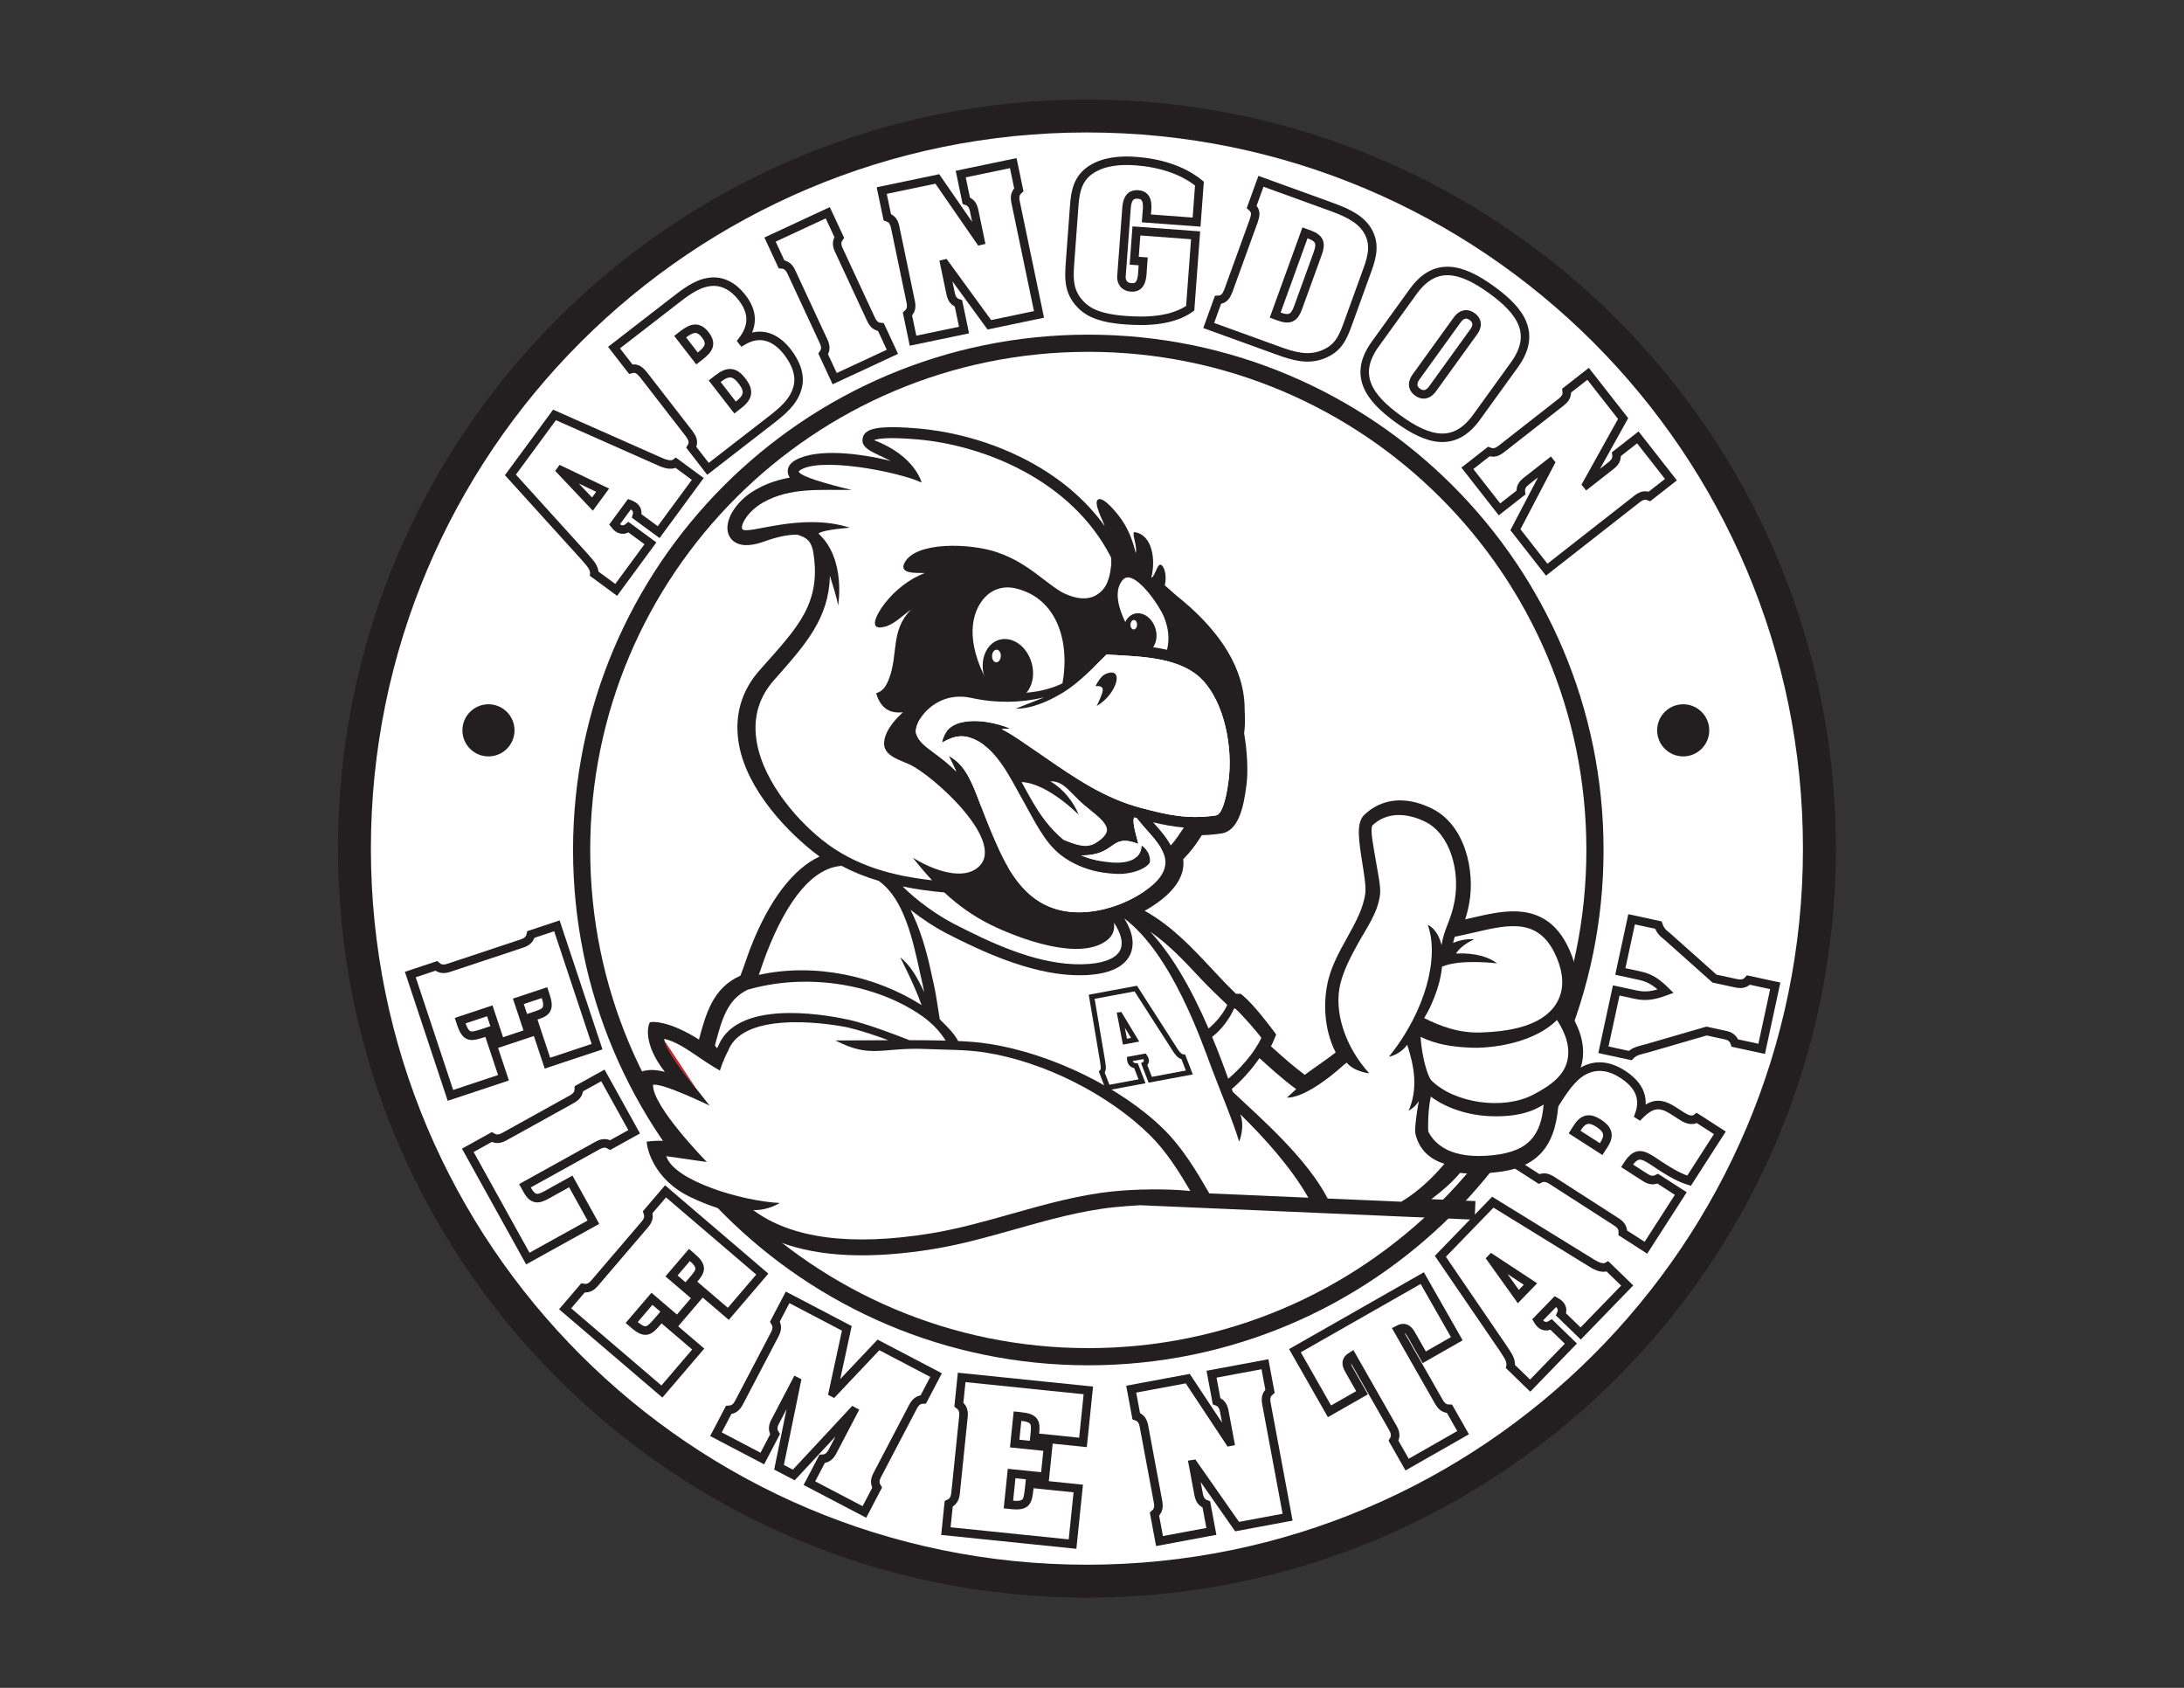 <?xml version="1.0" encoding="UTF-8" standalone="no"?>
<svg
   width="792"
   height="612"
   viewBox="0 0 792 612"
   version="1.1"
   id="svg120"
   sodipodi:docname="circlelogoAbingdonPTAbw.svg"
   inkscape:version="1.2.2 (b0a8486541, 2022-12-01)"
   xmlns:inkscape="http://www.inkscape.org/namespaces/inkscape"
   xmlns:sodipodi="http://sodipodi.sourceforge.net/DTD/sodipodi-0.dtd"
   xmlns="http://www.w3.org/2000/svg"
   xmlns:svg="http://www.w3.org/2000/svg">
  <rect x="0" y="0" width="792" height="612" fill="#333333" stroke="none"/>
  <defs
     id="defs124" />
  <sodipodi:namedview
     id="namedview122"
     pagecolor="#ffffff"
     bordercolor="#666666"
     borderopacity="1.0"
     inkscape:showpageshadow="2"
     inkscape:pageopacity="0.0"
     inkscape:pagecheckerboard="0"
     inkscape:deskcolor="#d1d1d1"
     showgrid="false"
     inkscape:zoom="1.2777778"
     inkscape:cx="397.95651"
     inkscape:cy="305.99999"
     inkscape:window-width="1920"
     inkscape:window-height="1011"
     inkscape:window-x="0"
     inkscape:window-y="0"
     inkscape:window-maximized="1"
     inkscape:current-layer="svg120" />
  <path
     fill-rule="nonzero"
     fill="rgb(89.69%, 8.537%, 20.993%)"
     fill-opacity="1"
     d="M 659.793 307.695 C 659.793 454.398 540.863 573.328 394.16 573.328 C 247.453 573.328 128.527 454.398 128.527 307.695 C 128.527 160.988 247.453 42.059 394.16 42.059 C 540.863 42.059 659.793 160.988 659.793 307.695 "
     id="path2"
     style="fill:#ffffff;fill-opacity:1" />
  <path
     fill="none"
     stroke-width="11.948"
     stroke-linecap="butt"
     stroke-linejoin="miter"
     stroke="rgb(13.73%, 12.16%, 12.549%)"
     stroke-opacity="1"
     stroke-miterlimit="10"
     d="M -0 -0.002 C -0 -146.705 -118.93 -265.635 -265.633 -265.635 C -412.34 -265.635 -531.266 -146.705 -531.266 -0.002 C -531.266 146.705 -412.34 265.635 -265.633 265.635 C -118.93 265.635 -0 146.705 -0 -0.002 Z M -0 -0.002 "
     transform="matrix(1, 0, 0, -1, 659.793, 307.693)"
     id="path4" />
  <path
     fill-rule="nonzero"
     fill="rgb(100%, 100%, 100%)"
     fill-opacity="1"
     d="M 578.395 308.195 C 578.395 409.672 496.133 491.934 394.656 491.934 C 293.184 491.934 210.922 409.672 210.922 308.195 C 210.922 206.719 293.184 124.457 394.656 124.457 C 496.133 124.457 578.395 206.719 578.395 308.195 "
     id="path6" />
  <path
     fill="none"
     stroke-width="6.226"
     stroke-linecap="butt"
     stroke-linejoin="miter"
     stroke="rgb(13.73%, 12.16%, 12.549%)"
     stroke-opacity="1"
     stroke-miterlimit="10"
     d="M -0.001 -0 C -0.001 -101.477 -82.263 -183.738 -183.739 -183.738 C -285.212 -183.738 -367.474 -101.477 -367.474 -0 C -367.474 101.477 -285.212 183.738 -183.739 183.738 C -82.263 183.738 -0.001 101.477 -0.001 -0 Z M -0.001 -0 "
     transform="matrix(1, 0, 0, -1, 578.395, 308.195)"
     id="path8" />
  <path
     fill-rule="nonzero"
     fill="rgb(100%, 100%, 100%)"
     fill-opacity="1"
     stroke-width="3.082"
     stroke-linecap="butt"
     stroke-linejoin="miter"
     stroke="rgb(13.73%, 12.16%, 12.549%)"
     stroke-opacity="1"
     stroke-miterlimit="10"
     d="M 0.001 0.002 L -15.128 7.244 L -15.21 7.13 L -3.702 -5.038 Z M 17.325 -19.264 L 4.911 -36.147 L -3.034 -30.303 C -2.858 -27.877 -5.03 -26.014 -6.421 -24.288 L -33.444 5.548 L -17.456 27.298 L 20.263 10.584 C 21.884 9.83 24.813 8.556 26.548 9.927 L 34.493 4.087 L 20.313 -15.202 L 12.368 -9.358 C 12.833 -7.85 12.419 -6.663 11.216 -5.78 C 10.743 -5.432 10.239 -5.237 9.739 -5.045 L 4.313 -12.428 C 4.646 -12.85 5.032 -13.311 5.45 -13.62 C 6.704 -14.541 8.099 -14.506 9.38 -13.42 Z M 17.325 -19.264 "
     transform="matrix(1, 0, 0, -1, 218.542, 177.744)"
     id="path10" />
  <path
     fill-rule="nonzero"
     fill="rgb(100%, 100%, 100%)"
     fill-opacity="1"
     stroke-width="3.082"
     stroke-linecap="butt"
     stroke-linejoin="miter"
     stroke="rgb(13.73%, 12.16%, 12.549%)"
     stroke-opacity="1"
     stroke-miterlimit="10"
     d="M 0 0.001 L 1.289 1.001 C 4.941 3.829 5.199 6.161 2.496 9.649 C -0.125 13.036 -2.453 13.368 -6.102 10.54 L -7.395 9.54 Z M -13.793 17.798 L -12.781 18.579 C -9.469 21.145 -8.301 23.118 -10.844 26.399 C -13.348 29.63 -15.758 28.911 -18.902 26.478 L -19.914 25.692 Z M -9.828 -22.226 L -15.867 -14.429 C -14.699 -12.456 -15.566 -10.991 -16.664 -9.46 L -33.234 11.923 C -34.445 13.368 -35.648 14.571 -37.848 13.935 L -43.891 21.728 L -22.105 38.606 C -18.34 41.52 -14.168 44.837 -9.48 45.513 C -4.34 46.298 -0.297 43.517 2.523 39.876 C 6.422 34.853 6.895 29.72 2.578 24.157 L 2.656 24.056 C 9.391 28.122 15.02 25.263 18.996 20.134 C 21.777 16.544 23.98 11.849 22.621 7.103 C 21.188 1.884 16.844 -1.558 12.633 -4.823 Z M -9.828 -22.226 "
     transform="matrix(1, 0, 0, -1, 266.566, 147.77)"
     id="path12" />
  <path
     fill-rule="nonzero"
     fill="rgb(100%, 100%, 100%)"
     fill-opacity="1"
     stroke-width="3.082"
     stroke-linecap="butt"
     stroke-linejoin="miter"
     stroke="rgb(13.73%, 12.16%, 12.549%)"
     stroke-opacity="1"
     stroke-miterlimit="10"
     d="M 0.002 0 C -0.873 1.883 -1.557 3.856 -4.166 4.075 L -8.322 13.016 L 12.611 22.75 L 16.771 13.805 C 15.256 11.668 16.322 9.875 17.201 7.997 L 27.728 -14.66 C 28.603 -16.542 29.287 -18.515 31.896 -18.734 L 36.053 -27.675 L 15.119 -37.41 L 10.959 -28.464 C 12.475 -26.332 11.404 -24.539 10.529 -22.656 Z M 0.002 0 "
     transform="matrix(1, 0, 0, -1, 287.565, 99.887)"
     id="path14" />
  <path
     fill-rule="nonzero"
     fill="rgb(100%, 100%, 100%)"
     fill-opacity="1"
     stroke-width="3.082"
     stroke-linecap="butt"
     stroke-linejoin="miter"
     stroke="rgb(13.73%, 12.16%, 12.549%)"
     stroke-opacity="1"
     stroke-miterlimit="10"
     d="M 0.001 -0.001 L 0.138 0.031 L -1.862 9.621 C -2.284 11.652 -2.499 13.73 -4.991 14.535 L -7.002 24.191 L 12.052 28.164 L 14.064 18.507 C 12.103 16.773 12.736 14.785 13.162 12.753 L 21.384 -26.692 L 3.376 -30.45 L -12.78 -8.297 L -12.92 -8.329 L -10.948 -17.793 C -10.522 -19.825 -10.307 -21.903 -7.819 -22.708 L -5.803 -32.364 L -24.299 -36.219 L -26.315 -26.567 C -24.354 -24.833 -24.987 -22.84 -25.409 -20.809 L -30.506 3.648 C -30.932 5.679 -31.147 7.753 -33.639 8.562 L -35.651 18.214 L -15.487 22.421 Z M 0.001 -0.001 "
     transform="matrix(1, 0, 0, -1, 355.397, 87.312)"
     id="path16" />
  <path
     fill-rule="nonzero"
     fill="rgb(100%, 100%, 100%)"
     fill-opacity="1"
     stroke-width="3.082"
     stroke-linecap="butt"
     stroke-linejoin="miter"
     stroke="rgb(13.73%, 12.16%, 12.549%)"
     stroke-opacity="1"
     stroke-miterlimit="10"
     d="M 0.001 0 L -18.206 1.348 L -18.116 2.578 C -17.933 5.035 -17.019 9.719 -21.198 10.027 C -24.741 10.289 -25.249 7.27 -25.425 4.875 L -27.253 -19.773 C -27.296 -20.355 -27.237 -23.418 -23.694 -23.68 C -19.515 -23.988 -19.729 -19.223 -19.546 -16.699 L -19.362 -14.242 L -22.62 -14 L -21.819 -3.195 L -0.354 -4.789 L -2.315 -31.246 C -8.628 -35.723 -17.71 -36.156 -25.433 -35.586 C -30.886 -35.18 -37.093 -34.328 -41.167 -30.711 C -46.444 -25.961 -46.354 -20.894 -45.901 -14.812 L -44.343 6.277 C -43.976 11.195 -42.983 15.938 -38.343 18.973 C -33.694 22.078 -27.608 22.535 -22.015 22.121 C -13.722 21.508 -5.28 19.125 1.032 13.973 Z M 0.001 0 "
     transform="matrix(1, 0, 0, -1, 433.925, 80.535)"
     id="path18" />
  <path
     fill-rule="nonzero"
     fill="rgb(100%, 100%, 100%)"
     fill-opacity="1"
     stroke-width="3.082"
     stroke-linecap="butt"
     stroke-linejoin="miter"
     stroke="rgb(13.73%, 12.16%, 12.549%)"
     stroke-opacity="1"
     stroke-miterlimit="10"
     d="M 0.001 -0.002 L 1.403 -0.51 C 5.274 -1.912 6.942 -1.064 8.313 2.717 L 15.454 22.42 C 16.825 26.201 16.087 27.92 12.212 29.322 L 10.81 29.83 Z M 19.552 39.568 C 24.427 37.803 30.017 35.709 33.052 31.365 C 36.509 26.314 35.255 21.389 33.438 16.385 L 26.345 -3.197 C 24.485 -8.322 22.782 -12.189 17.095 -14.338 C 11.735 -16.4 6.552 -14.865 1.142 -12.904 L -24.104 -3.76 L -20.745 5.514 C -18.452 5.58 -17.679 7.096 -16.972 8.842 L -7.753 34.279 C -7.155 36.135 -6.733 37.705 -8.519 39.248 L -5.155 48.522 Z M 19.552 39.568 "
     transform="matrix(1, 0, 0, -1, 462.425, 114.26)"
     id="path20" />
  <path
     fill-rule="nonzero"
     fill="rgb(100%, 100%, 100%)"
     fill-opacity="1"
     stroke-width="3.082"
     stroke-linecap="butt"
     stroke-linejoin="miter"
     stroke="rgb(13.73%, 12.16%, 12.549%)"
     stroke-opacity="1"
     stroke-miterlimit="10"
     d="M 0.001 -0.001 C -0.229 -0.317 -2.718 -3.399 0.45 -5.688 C 3.618 -7.973 5.763 -4.641 5.989 -4.325 L 20.724 16.082 C 20.954 16.398 23.403 19.429 20.235 21.718 C 17.067 24.003 14.966 20.722 14.735 20.41 Z M 21.86 -14.747 C 13.81 -25.895 4.31 -23.278 -6.573 -15.418 C -17.46 -7.555 -22.937 0.636 -14.882 11.789 L -1.175 30.777 C 6.88 41.925 16.38 39.308 27.263 31.449 C 38.146 23.585 43.622 15.39 35.571 4.242 Z M 21.86 -14.747 "
     transform="matrix(1, 0, 0, -1, 513.62, 136.511)"
     id="path22" />
  <path
     fill-rule="nonzero"
     fill="rgb(100%, 100%, 100%)"
     fill-opacity="1"
     stroke-width="3.082"
     stroke-linecap="butt"
     stroke-linejoin="miter"
     stroke="rgb(13.73%, 12.16%, 12.549%)"
     stroke-opacity="1"
     stroke-miterlimit="10"
     d="M -0 0.001 L 0.09 -0.112 L 7.801 5.927 C 9.437 7.205 11.203 8.318 10.824 10.908 L 18.586 16.986 L 30.586 1.658 L 22.82 -4.42 C 20.398 -3.428 18.895 -4.877 17.258 -6.155 L -14.465 -30.987 L -25.805 -16.499 L -13.102 7.791 L -13.188 7.9 L -20.801 1.943 C -22.434 0.666 -24.199 -0.448 -23.82 -3.038 L -31.582 -9.116 L -43.23 5.763 L -35.469 11.841 C -33.047 10.849 -31.539 12.298 -29.906 13.58 L -10.238 28.97 C -8.605 30.251 -6.84 31.365 -7.219 33.955 L 0.547 40.033 L 13.246 23.81 Z M -0 0.001 "
     transform="matrix(1, 0, 0, -1, 575.356, 175.576)"
     id="path24" />
  <path
     fill-rule="nonzero"
     fill="rgb(100%, 100%, 100%)"
     fill-opacity="1"
     stroke-width="3.113"
     stroke-linecap="butt"
     stroke-linejoin="miter"
     stroke="rgb(13.73%, 12.16%, 12.549%)"
     stroke-opacity="1"
     stroke-miterlimit="10"
     d="M 0.001 0.001 L -19.229 -6.39 L -33.784 37.427 L -24.358 40.56 C -22.394 38.786 -20.476 39.649 -18.487 40.31 L 5.396 48.243 C 7.38 48.903 9.431 49.36 9.946 51.954 L 19.376 55.091 L 33.935 11.274 L 15.942 5.298 L 10.364 22.087 L 11.978 22.622 C 15.575 23.817 16.884 24.856 15.251 29.77 L 14.888 30.864 L 5.399 27.712 L 9.228 16.177 L -1.132 12.735 L -4.964 24.27 L -15.694 20.704 L -15.331 19.61 C -13.519 14.149 -11.679 14.837 -7.315 16.212 L -5.577 16.79 Z M 0.001 0.001 "
     transform="matrix(1, 0, 0, -1, 182.577, 390.79)"
     id="path26" />
  <path
     fill-rule="nonzero"
     fill="rgb(100%, 100%, 100%)"
     fill-opacity="1"
     stroke-width="3.113"
     stroke-linecap="butt"
     stroke-linejoin="miter"
     stroke="rgb(13.73%, 12.16%, 12.549%)"
     stroke-opacity="1"
     stroke-miterlimit="10"
     d="M 0.001 0.001 L 8.688 4.817 C 10.946 3.438 12.673 4.642 14.505 5.657 L 36.513 17.864 C 38.341 18.876 40.274 19.704 40.302 22.349 L 48.993 27.169 L 60.325 6.728 L 51.638 1.911 C 49.38 3.29 47.653 2.087 45.825 1.071 L 20.727 -12.847 L 21.634 -14.48 C 24.005 -18.761 26.317 -17.398 29.403 -15.683 L 37.349 -11.276 L 45.544 -26.058 L 21.763 -39.245 Z M 0.001 0.001 "
     transform="matrix(1, 0, 0, -1, 169.644, 417.103)"
     id="path28" />
  <path
     fill-rule="nonzero"
     fill="rgb(100%, 100%, 100%)"
     fill-opacity="1"
     stroke-width="3.113"
     stroke-linecap="butt"
     stroke-linejoin="miter"
     stroke="rgb(13.73%, 12.16%, 12.549%)"
     stroke-opacity="1"
     stroke-miterlimit="10"
     d="M 0.001 -0.001 L -13.167 -15.399 L -48.26 14.605 L -41.803 22.155 C -39.202 21.651 -38.006 23.386 -36.647 24.976 L -20.292 44.101 C -18.932 45.69 -17.409 47.14 -18.307 49.628 L -11.85 57.183 L 23.24 27.179 L 10.919 12.769 L -2.526 24.265 L -1.42 25.558 C 1.04 28.44 1.626 30.007 -2.311 33.37 L -3.186 34.116 L -9.686 26.519 L -0.448 18.62 L -7.542 10.319 L -16.78 18.222 L -24.127 9.624 L -23.256 8.878 C -18.881 5.14 -17.663 6.675 -14.635 10.105 L -13.444 11.495 Z M 0.001 -0.001 "
     transform="matrix(1, 0, 0, -1, 253.198, 489.159)"
     id="path30" />
  <path
     fill-rule="nonzero"
     fill="rgb(100%, 100%, 100%)"
     fill-opacity="1"
     stroke-width="3.113"
     stroke-linecap="butt"
     stroke-linejoin="miter"
     stroke="rgb(13.73%, 12.16%, 12.549%)"
     stroke-opacity="1"
     stroke-miterlimit="10"
     d="M -0.001 0 L 0.128 -0.066 L 16.507 17.258 L 37.401 6.313 L 32.792 -2.488 C 30.147 -2.578 29.366 -4.531 28.397 -6.387 L 16.722 -28.68 C 15.753 -30.535 14.589 -32.285 16.022 -34.512 L 11.413 -43.312 L -8.528 -32.871 L -3.919 -24.07 C -1.271 -23.98 -0.493 -22.027 0.476 -20.176 L 7.452 -6.855 L 7.323 -6.785 L -14.196 -29.902 L -19.548 -27.102 L -13.189 3.953 L -13.317 4.02 L -20.29 -9.297 C -21.263 -11.152 -22.423 -12.902 -20.993 -15.129 L -25.603 -23.934 L -42.419 -15.125 L -37.81 -6.324 C -35.165 -6.23 -34.388 -4.277 -33.415 -2.426 L -21.739 19.871 C -20.771 21.723 -19.61 23.477 -21.04 25.703 L -16.431 34.504 L 5.038 23.262 Z M -0.001 0 "
     transform="matrix(1, 0, 0, -1, 302.052, 504.914)"
     id="path32" />
  <path
     fill-rule="nonzero"
     fill="rgb(100%, 100%, 100%)"
     fill-opacity="1"
     stroke-width="3.113"
     stroke-linecap="butt"
     stroke-linejoin="miter"
     stroke="rgb(13.73%, 12.16%, 12.549%)"
     stroke-opacity="1"
     stroke-miterlimit="10"
     d="M 0.001 -0.001 L -2.07 -20.157 L -47.999 -15.446 L -46.984 -5.56 C -44.562 -4.493 -44.562 -2.392 -44.347 -0.31 L -41.777 24.726 C -41.566 26.804 -41.136 28.862 -43.292 30.401 L -42.277 40.284 L 3.653 35.569 L 1.715 16.714 L -15.882 18.519 L -15.71 20.206 C -15.324 23.98 -15.734 25.601 -20.886 26.128 L -22.031 26.245 L -23.05 16.296 L -10.96 15.058 L -12.078 4.194 L -24.167 5.437 L -25.32 -5.813 L -24.175 -5.931 C -18.453 -6.52 -18.324 -4.56 -17.785 -0.017 L -17.597 1.808 Z M 0.001 -0.001 "
     transform="matrix(1, 0, 0, -1, 391.015, 539.722)"
     id="path34" />
  <path
     fill-rule="nonzero"
     fill="rgb(100%, 100%, 100%)"
     fill-opacity="1"
     stroke-width="3.113"
     stroke-linecap="butt"
     stroke-linejoin="miter"
     stroke="rgb(13.73%, 12.16%, 12.549%)"
     stroke-opacity="1"
     stroke-miterlimit="10"
     d="M 0 -0.001 L 0.141 0.026 L -1.668 9.729 C -2.051 11.784 -2.223 13.882 -4.723 14.745 L -6.543 24.515 L 12.828 28.124 L 14.648 18.355 C 12.625 16.647 13.223 14.632 13.605 12.573 L 21.039 -27.329 L 2.727 -30.743 L -13.121 -8.099 L -13.266 -8.122 L -11.48 -17.696 C -11.098 -19.755 -10.926 -21.853 -8.426 -22.716 L -6.605 -32.481 L -25.41 -35.985 L -27.23 -26.22 C -25.207 -24.513 -25.805 -22.493 -26.184 -20.438 L -30.797 4.304 C -31.18 6.358 -31.352 8.456 -33.852 9.319 L -35.672 19.089 L -15.168 22.909 Z M 0 -0.001 "
     transform="matrix(1, 0, 0, -1, 445.891, 522.792)"
     id="path36" />
  <path
     fill-rule="nonzero"
     fill="rgb(100%, 100%, 100%)"
     fill-opacity="1"
     stroke-width="3.113"
     stroke-linecap="butt"
     stroke-linejoin="miter"
     stroke="rgb(13.73%, 12.16%, 12.549%)"
     stroke-opacity="1"
     stroke-miterlimit="10"
     d="M 0.001 0.001 L 46.173 26.317 L 58.7 4.341 L 46.892 -2.394 L 42.231 5.786 C 40.97 8.001 39.724 8.872 37.317 7.579 L 51.528 -17.354 C 52.563 -19.171 53.415 -21.097 56.063 -21.093 L 60.981 -29.726 L 40.677 -41.3 L 35.755 -32.667 C 37.106 -30.39 35.884 -28.679 34.849 -26.862 L 20.638 -1.933 C 18.298 -3.343 18.411 -4.854 19.677 -7.069 L 24.337 -15.249 L 12.528 -21.979 Z M 0.001 0.001 "
     transform="matrix(1, 0, 0, -1, 469.593, 489.751)"
     id="path38" />
  <path
     fill-rule="nonzero"
     fill="rgb(100%, 100%, 100%)"
     fill-opacity="1"
     stroke-width="3.113"
     stroke-linecap="butt"
     stroke-linejoin="miter"
     stroke="rgb(13.73%, 12.16%, 12.549%)"
     stroke-opacity="1"
     stroke-miterlimit="10"
     d="M 0.001 0.002 L 1.052 1.631 C 3.31 5.139 2.36 7.287 -0.936 9.412 C -3.964 11.357 -6.311 11.33 -8.569 7.822 L -9.62 6.189 Z M 14.786 -9.518 C 16.548 -10.646 18.189 -11.959 20.536 -10.732 L 28.892 -16.111 L 16.243 -35.768 L 7.888 -30.389 C 8.032 -27.744 6.157 -26.795 4.399 -25.662 L -16.765 -12.045 C -18.522 -10.916 -20.167 -9.604 -22.515 -10.826 L -30.866 -5.451 L -16.433 16.986 C -13.862 20.979 -10.686 26.033 -6.507 28.303 C -1.526 31.084 3.419 29.951 7.704 27.197 C 12.872 23.869 16.29 19.275 13.774 12.346 L 13.884 12.275 C 18.255 16.646 21.321 17.064 26.103 13.986 L 28.798 12.256 C 30.392 11.229 32.7 9.744 34.7 11.279 L 43.056 5.904 L 31.888 -11.455 C 28.876 -10.455 26.403 -9.467 18.657 -4.225 C 14.923 -1.818 12.778 -1.041 9.829 -5.385 L 9.403 -6.049 Z M 14.786 -9.518 "
     transform="matrix(1, 0, 0, -1, 580.628, 416.658)"
     id="path40" />
  <path
     fill-rule="nonzero"
     fill="rgb(100%, 100%, 100%)"
     fill-opacity="1"
     stroke-width="3.113"
     stroke-linecap="butt"
     stroke-linejoin="miter"
     stroke="rgb(13.73%, 12.16%, 12.549%)"
     stroke-opacity="1"
     stroke-miterlimit="10"
     d="M 0 0.001 C -2.211 -0.628 -4.676 -0.905 -6.332 -2.679 L -16.043 -0.581 L -11.398 20.927 L -4.305 19.396 C -0.344 18.54 2.613 19.228 6.535 20.661 C 3.555 23.583 1.145 25.431 -2.82 26.282 L -9.91 27.814 L -5.828 46.728 L 3.887 44.63 C 4.641 42.552 5.363 41.88 7.133 40.47 L 24.238 25.224 L 30.758 23.817 C 32.801 23.376 34.801 22.724 36.563 24.696 L 46.273 22.599 L 41.344 -0.245 L 31.633 1.853 C 31.234 3.114 30.512 3.786 29.613 4.274 C 28.766 4.677 27.727 4.825 26.703 5.048 L 21.336 6.208 Z M 0 0.001 "
     transform="matrix(1, 0, 0, -1, 597.504, 380.056)"
     id="path42" />
  <path
     fill-rule="nonzero"
     fill="rgb(13.73%, 12.16%, 12.549%)"
     fill-opacity="1"
     d="M 254.137 377.352 C 254.07 377.309 254.004 377.27 253.938 377.227 C 254.059 377.273 254.148 377.312 254.137 377.352 M 568.957 366.672 C 572.699 360.578 572.887 353.383 569.508 345.273 C 565.973 336.777 560.625 332.039 553.164 330.785 C 552.215 330.625 551.207 330.52 550.168 330.473 C 544.742 330.238 538.984 331.582 533.414 332.883 C 532.758 333.035 532.055 333.203 531.32 333.363 C 531.836 331.793 532.344 329.934 532.766 327.652 C 533.922 321.477 533.434 314.457 531.441 308.395 C 529.043 301.109 524.758 295.805 519.047 293.059 C 515.453 291.332 511.938 290.379 508.594 290.234 C 503.238 290.004 498.387 291.875 494.562 295.648 L 494.445 295.762 L 494.207 296.059 C 491.961 299.125 492.676 304.453 494.023 312.895 C 494.703 317.141 495.406 321.535 495.117 323.832 C 494.43 329.332 491.543 334.531 488.492 340.031 C 485.836 344.816 483.09 349.77 481.719 355.188 C 479.934 362.18 479.758 372.66 484.371 381.617 L 484.148 381.785 C 482.184 383.293 480.355 384.582 478.422 385.945 C 476.762 387.117 475.055 388.32 473.164 389.727 C 468.898 386.551 465.449 383.461 462.109 380.465 C 461.707 380.105 461.305 379.746 460.906 379.387 C 461.336 378.535 461.727 377.695 462.062 376.871 L 462.797 375.098 L 461.625 373.531 C 460.512 372.031 454.754 364.383 450.883 361.133 L 449.941 360.34 L 448.219 360.34 C 445.129 357.379 442.16 354.199 439.273 351.109 C 432.188 343.523 424.875 335.695 415.105 330.25 C 425.086 324.633 429.895 318.195 429.082 311.574 C 431.871 308.598 433.129 306.992 435.148 303.883 C 435.383 303.527 435.609 303.176 435.836 302.832 C 438.055 302.777 440.289 302.586 442.629 302.254 C 449.094 301.527 451.02 292.785 452.051 284.328 C 452.637 279.531 452.297 272.504 451.172 265.949 C 451.578 262.906 451.473 260.219 451.371 257.613 C 451.336 256.633 451.348 255.707 451.285 254.773 C 450.277 239.895 440.355 226.867 426.445 215.809 C 425.191 214.691 423.941 213.594 422.707 212.508 C 422.605 212.422 422.504 212.336 422.402 212.246 C 423.301 208.41 422.086 204.859 420.754 204.734 C 419.516 204.98 419.113 208.176 417.711 209.441 C 417.648 209.402 417.594 209.363 417.535 209.328 C 419.031 203.457 418.191 194.031 411.457 192.934 C 410.16 192.953 412.582 198.184 411.859 200.508 C 410.664 195.512 408.789 190.852 405.555 186.812 C 404.703 185.746 400.066 179.879 398.16 181.148 C 396.457 182.285 399.887 188.754 400.336 190.02 C 400.422 190.242 400.496 190.461 400.57 190.684 C 393.656 181.148 384.344 173.238 372.758 167.086 C 356.488 158.449 340.844 156.031 332.965 155.359 C 321.699 154.398 315.98 154.883 313.844 156.98 C 313.203 157.609 312.844 158.41 312.805 159.258 C 312.539 160.672 313.328 161.988 315.156 163.176 C 316.332 163.938 317.949 164.699 319.664 165.496 C 320.715 165.992 321.891 166.547 323.039 167.141 C 311.484 164.285 296.508 162.543 288.645 166.73 C 285.785 168.254 285.559 170.23 285.676 171.273 C 285.75 171.934 286 172.566 286.398 173.164 C 280.348 174.285 276.562 176.109 273.93 177.613 C 266.555 181.828 262.168 189.383 264.344 194.105 C 264.926 195.363 266.465 197.496 270.254 197.66 C 272.168 197.742 274.465 197.305 277.086 196.363 C 281.93 194.625 285.551 193.867 289.082 193.863 C 292.633 194.945 293.871 196.141 294.742 199.258 C 298.297 218.594 289.223 227.461 276.207 242.18 L 275.414 243.078 C 269.41 249.875 266.766 257.867 267.551 266.832 C 269.012 283.555 283.191 299.504 294.859 308.801 C 295.609 309.402 296.391 309.992 297.191 310.57 C 287.879 314.887 278.891 326.125 272 344.109 C 271.418 345.633 270.887 347.168 270.371 348.652 C 269.707 350.562 269.137 352.184 268.496 353.789 C 258.523 358.168 255.973 367.625 253.508 376.777 L 253.465 376.926 C 242.656 370.102 236.887 370.535 236.504 370.574 L 235.656 370.664 L 235.352 371.457 C 235.234 371.762 232.918 378.184 241.09 388.66 C 239.672 388.266 238.297 388.039 236.965 387.984 C 234.496 387.875 233.094 388.41 232.941 388.469 L 232.207 388.762 L 232.086 389.543 C 232.016 389.98 230.582 400.176 243.082 413.844 C 242.34 413.758 241.57 413.695 240.781 413.66 C 238.031 413.543 235.992 413.781 235.906 413.789 L 234.484 413.961 L 234.695 415.375 C 234.77 415.871 236.66 427.586 250.523 434.137 C 255.844 436.648 260.598 438.336 265.039 439.289 C 274.844 448.965 289.152 454.273 307.578 455.07 C 316.738 455.465 327.066 454.746 338.277 452.926 C 348.457 451.281 358.523 448.438 368.262 445.68 C 380.02 442.363 392.176 438.926 404.309 437.707 C 407.297 437.406 410.477 437.164 413.516 437.008 L 534.758 442.254 L 535.055 435.508 L 519.055 434.816 C 523.473 431.484 526.906 428.34 529.48 425.277 C 530.441 425.391 531.445 425.473 532.477 425.516 C 536.629 425.699 540.402 425.285 542.902 425.012 C 550.738 424.16 556.285 421.508 559.859 416.918 C 563.211 412.621 564.938 406.625 565.289 398.078 C 569.637 394.594 572.402 390.566 573.527 386.098 C 575.043 380.051 573.5 373.523 568.957 366.672 "
     id="path44" />
  <path
     fill-rule="nonzero"
     fill="rgb(100%, 100%, 100%)"
     fill-opacity="1"
     d="M 397.695 256.012 C 400.219 250.621 401.184 248.508 397.258 248.789 C 398.012 247.344 399.328 245.062 400.914 244.387 C 407.891 241.422 405.219 251.602 397.695 256.012 M 404.609 237.52 C 403.469 237.457 402.359 237.395 401.273 237.328 C 400.801 237.797 400.316 238.277 399.828 238.77 C 395.027 243.559 389.301 249.277 383.613 252.176 C 381.316 253.574 374.258 257.141 368.367 256.938 C 368.367 256.938 372.145 255.426 378.715 252.855 C 370.051 254.91 361.059 255 352.309 253.07 C 343.156 251.047 337.445 256.066 335.414 258.32 C 332.656 261.379 331.738 264.562 332.258 266.125 C 333.168 268.867 335.566 270.652 338.887 273.117 C 341.242 274.871 343.965 276.898 346.793 279.758 C 345.57 277.117 344.684 275.355 344.66 275.316 L 344.012 274.035 L 345.227 274.801 C 350.328 278.012 352.715 284.324 355.246 291 C 355.434 291.5 355.625 292 355.812 292.504 C 356.891 295.309 357.992 298.207 359.195 301.062 C 363.316 310.859 368.441 323.055 379.277 328.211 C 382.469 329.734 386.043 330.59 389.895 330.758 C 396.879 331.059 404.812 329.047 411.664 325.234 C 419.973 320.609 423.59 315.766 422.422 310.848 C 421.594 307.391 418.496 303.906 415.758 300.832 C 414.75 299.695 413.805 298.629 412.965 297.574 C 412.719 297.262 412.465 296.949 412.219 296.637 C 411.918 296.551 411.613 296.469 411.316 296.383 C 410.316 298.07 412.629 304.711 412.777 305.988 C 402.297 301.926 405.109 310.211 392.09 310.16 C 393.691 310.844 395.449 311.414 397.395 311.844 C 415.086 315.754 413.914 306.457 413.914 306.457 C 417.168 308.562 417.309 312.316 416.816 312.996 C 415.137 315.293 409.953 317.086 404.957 316.867 C 401.844 316.734 398.785 316.281 396.641 315.727 C 393.898 315.016 388.957 313.41 384.504 309.883 L 384.5 309.883 L 384.5 309.879 C 378.727 305.305 375.203 297.766 371.078 290.418 L 370.691 289.73 C 370.184 288.832 369.676 287.906 369.152 286.953 C 364.531 278.527 359.309 269.016 350.293 267.078 C 347.211 266.637 344.945 267.418 341.574 269.297 C 341.922 267.621 342.633 265.785 343.848 264.551 C 348.805 259.496 360.125 261.52 366.344 264.164 C 365.293 264.199 364.262 264.273 363.25 264.379 C 366.262 265.867 369.09 267.816 371.676 269.605 C 372.305 270.035 372.926 270.465 373.543 270.883 C 375.316 272.082 377.07 273.289 378.805 274.488 C 389.934 282.156 400.438 289.398 413.695 292.918 C 423.535 295.531 430.73 297.137 440.785 295.691 L 440.867 295.68 C 442.043 295.562 444.219 293.684 445.586 282.438 C 446.961 271.141 444.176 255.238 436.18 246.699 C 428.844 238.852 415.969 238.145 404.609 237.52 "
     id="path46" />
  <path
     fill-rule="nonzero"
     fill="rgb(100%, 100%, 100%)"
     fill-opacity="1"
     d="M 436.18 246.699 C 428.844 238.852 415.969 238.145 404.609 237.52 C 403.469 237.457 402.359 237.395 401.273 237.328 C 400.801 237.797 400.316 238.277 399.828 238.77 C 398.777 239.816 397.688 240.906 396.555 242 C 402.758 239.359 411.332 239.18 411.652 247.098 C 411.715 247.75 411.668 248.371 411.562 248.98 C 424.531 244.852 439.395 259.148 439.219 271.754 C 439.031 276.066 438.836 280.375 437.363 284.445 C 416.203 289.719 392.977 276.969 375.773 267.418 C 377.332 266.723 379.004 267.172 380.645 267.297 C 371.402 261.488 357.977 256.602 348.316 262.062 C 353.906 260.5 361.605 262.148 366.344 264.164 C 365.293 264.195 364.262 264.273 363.25 264.379 C 366.262 265.867 369.09 267.816 371.676 269.605 C 372.305 270.035 372.926 270.465 373.543 270.883 C 375.316 272.082 377.07 273.289 378.805 274.488 C 389.934 282.156 400.441 289.398 413.695 292.918 C 423.535 295.531 430.734 297.137 440.785 295.691 L 440.867 295.68 C 442.039 295.562 444.219 293.684 445.586 282.438 C 446.961 271.141 444.172 255.238 436.18 246.699 "
     id="path48" />
  <path
     fill-rule="nonzero"
     fill="rgb(100%, 100%, 100%)"
     fill-opacity="1"
     d="M 368.863 316.832 C 367.664 316.164 366.531 315.32 365.484 314.352 C 368.816 320.09 373.129 325.285 379.277 328.211 C 382.469 329.734 386.043 330.59 389.895 330.758 C 396.879 331.059 404.812 329.047 411.664 325.234 C 413.027 324.473 414.266 323.707 415.375 322.938 C 400.965 329.141 386.832 328.02 368.863 316.832 "
     id="path50" />
  <path
     fill-rule="nonzero"
     fill="rgb(100%, 100%, 100%)"
     fill-opacity="1"
     d="M 412.965 297.574 C 412.719 297.262 412.465 296.945 412.219 296.637 C 411.918 296.555 411.613 296.469 411.316 296.383 C 410.316 298.07 412.629 304.711 412.777 305.988 C 402.297 301.926 405.109 310.211 392.09 310.156 C 393.691 310.844 395.449 311.414 397.395 311.844 C 398.008 311.98 398.598 312.098 399.168 312.203 C 402.648 309.145 408.484 307.273 412.281 310.625 C 414.207 308.785 413.914 306.457 413.914 306.457 C 415.117 307.234 415.895 308.238 416.367 309.23 C 417.852 307.977 419.602 307.355 421.164 307.797 C 419.797 305.375 417.691 303 415.762 300.832 C 414.75 299.695 413.805 298.629 412.965 297.574 "
     id="path52" />
  <path
     fill-rule="nonzero"
     fill="rgb(100%, 100%, 100%)"
     fill-opacity="1"
     d="M 355.273 272.492 C 355.441 271.402 356.055 270.629 356.879 270.176 C 354.922 268.699 352.75 267.605 350.293 267.078 C 347.211 266.637 344.945 267.418 341.57 269.297 C 341.867 267.875 342.43 266.344 343.332 265.156 C 342.699 265.254 341.98 265.316 341.258 265.527 C 337.746 265.641 334.324 263.754 333.551 260.836 C 332.262 263.008 331.883 264.992 332.258 266.125 C 333.168 268.867 335.566 270.652 338.887 273.117 C 341.242 274.871 343.965 276.898 346.793 279.758 C 345.57 277.113 344.684 275.355 344.66 275.316 L 344.012 274.035 L 345.227 274.801 C 350.328 278.012 352.715 284.32 355.246 291 C 355.434 291.5 355.625 292 355.812 292.504 C 355.848 292.578 355.871 292.656 355.902 292.734 C 354.375 286.191 353.984 279.355 355.273 272.492 "
     id="path54" />
  <path
     fill-rule="nonzero"
     fill="rgb(89.69%, 8.537%, 20.993%)"
     fill-opacity="1"
     d="M 371.59 285.613 C 372.105 286.555 372.613 287.48 373.113 288.367 L 373.504 289.059 C 377.289 295.801 380.609 300.254 385.672 304.559 L 385.68 304.531 C 390.102 306.355 393.992 307.793 397.383 305.672 C 399.977 304.047 401.34 302.492 401.426 301.047 C 401.566 298.691 398.418 296.148 395.371 293.688 C 394.641 293.098 393.883 292.484 393.18 291.879 C 391.652 290.574 390.375 289.273 389.25 288.125 C 386.359 285.18 384.422 283.215 380.863 283.293 C 385.668 286.086 389.285 290.727 391.176 295.422 C 391.176 295.422 379.828 283.926 370.465 283.57 C 370.848 284.262 371.223 284.945 371.59 285.613 "
     id="path56"
     style="fill:#ffffff;fill-opacity:1" />
  <path
     fill-rule="nonzero"
     fill="rgb(92.94%, 10.979%, 14.119%)"
     fill-opacity="1"
     d="M 368.91 280.793 C 368.891 280.777 368.871 280.758 368.855 280.734 C 368.867 280.758 368.875 280.777 368.891 280.797 C 368.895 280.797 368.902 280.797 368.91 280.793 "
     id="path58" />
  <path
     fill-rule="nonzero"
     fill="rgb(100%, 100%, 100%)"
     fill-opacity="1"
     d="M 368.352 213.355 C 363.504 212.195 359.02 213.855 356.059 217.914 C 351.672 223.918 350.355 234.648 359.695 250.109 L 359.535 250.207 C 374.562 253.684 385.297 247.746 385.297 247.746 C 387.961 233.285 383.754 217.039 368.352 213.355 "
     id="path60" />
  <path
     fill-rule="nonzero"
     fill="rgb(100%, 100%, 100%)"
     fill-opacity="1"
     d="M 423.211 235.613 C 424.16 231.688 423.789 227.844 422.078 223.656 C 420.426 219.609 413.484 209.555 409.133 209.367 L 409.098 209.367 C 408.664 209.355 407.355 209.312 406.141 211.809 C 403.027 218.246 409.375 228.41 412.996 234.094 C 416.445 234.398 419.898 234.848 423.211 235.613 "
     id="path62" />
  <path
     fill-rule="nonzero"
     fill="rgb(89.69%, 8.537%, 20.993%)"
     fill-opacity="1"
     d="M 564.629 369.855 C 557.688 376.703 545.961 379.566 536.402 379.895 C 535.352 379.93 534.32 379.926 533.316 379.883 C 526.238 379.578 520.578 378.598 515.137 375.949 C 515.754 384.383 517.957 390.652 519.129 391.816 C 527.535 400.043 545 402.531 555.762 397.039 C 562.859 393.41 567.062 389.82 568.32 384.793 C 569.441 380.332 568.195 375.312 564.629 369.855 "
     id="path64"
     style="fill:#ffffff;fill-opacity:1" />
  <path
     fill-rule="nonzero"
     fill="rgb(89.69%, 8.537%, 20.993%)"
     fill-opacity="1"
     d="M 540.25 404.711 C 532.438 404.371 524.57 401.898 518.867 397.625 C 517.715 402.992 517.855 409.211 517.949 410.285 C 520.426 415.188 526.531 420.492 541.562 418.852 C 548.367 418.105 552.859 416.145 555.68 412.676 C 557.988 409.836 559.297 406.203 559.77 400.535 C 559.047 400.953 558.301 401.363 557.52 401.766 C 552.527 404.312 546.418 404.98 540.25 404.711 "
     id="path66"
     style="fill:#ffffff;fill-opacity:1" />
  <path
     fill-rule="nonzero"
     fill="rgb(89.69%, 8.537%, 20.993%)"
     fill-opacity="1"
     d="M 513.277 411.113 C 512.949 409.73 513.574 404.27 514.504 399.258 C 513.695 400.586 512.508 401.766 510.816 402.754 C 514.293 394.742 512.895 386.734 510.297 378.82 C 507.707 382.469 503.648 383.188 503.648 383.188 C 517.148 366.441 521.957 346.91 517.758 335.355 C 517.758 335.355 521.266 336.602 522.762 342.668 C 523.254 339.543 524.094 337.379 524.973 335.121 C 525.867 332.828 526.789 330.461 527.496 326.672 C 529.477 316.027 525.988 302.352 516.723 297.895 C 509.305 294.324 502.371 294.773 497.676 299.301 C 496.75 300.918 498.215 307.586 498.922 312.023 C 499.699 316.859 500.824 321.441 500.438 324.5 C 499.621 331.027 495.57 336.496 492.406 342.199 C 489.801 346.895 487.324 351.727 486.121 356.473 C 483.492 366.805 487.922 379.77 496.547 389.176 C 496.547 389.176 491.094 388.668 488.367 385.309 C 488.051 385.551 487.715 385.773 487.414 386.043 C 472.852 399.098 466.707 397.957 466.707 397.957 C 467.797 396.926 468.918 395.914 470.047 394.918 C 464.738 391.031 460.766 387.285 456.727 383.676 C 453.504 388.387 449.594 392.414 446.703 394.848 C 446.832 395.203 446.953 395.559 447.078 395.918 C 458.219 406.383 473.797 419.969 481.484 434.582 L 508.16 435.738 C 514.633 431.887 520.051 426.414 523.789 422 C 518.934 420.449 514.746 417.281 513.277 411.113 "
     id="path68"
     style="fill:#ffffff;fill-opacity:1" />
  <path
     fill-rule="nonzero"
     fill="rgb(89.69%, 8.537%, 20.993%)"
     fill-opacity="1"
     d="M 534.578 340.621 C 534.578 340.621 530.043 342.457 528.027 345.742 C 535.117 345.414 540.055 347.082 542.887 349.309 C 542.887 349.309 529.547 347.637 522.941 350.504 C 522.57 354.219 521.578 358.066 519.965 362.039 C 518.828 364.84 518.238 366.164 516.457 369.148 C 522.445 372.152 529.105 374.648 537.125 374.371 C 546.738 374.035 558.973 372.301 564.215 364.133 C 567.172 359.531 567.285 353.879 564.559 347.332 C 558.406 332.559 547.391 335.133 534.629 338.109 C 532.316 338.648 529.926 339.199 527.551 339.648 C 527.328 340.348 527.125 341.082 526.953 341.883 C 529.484 340.84 532.168 340.352 534.578 340.621 "
     id="path70"
     style="fill:#ffffff;fill-opacity:1" />
  <path
     fill-rule="nonzero"
     fill="rgb(89.69%, 8.537%, 20.993%)"
     fill-opacity="1"
     d="M 308.184 191.352 C 308.184 191.352 298.824 191.957 296.789 193.449 C 306.934 202.707 303.922 219.566 303.922 219.566 C 303.523 216.707 301.637 211.125 300.945 208.762 C 300.629 224.055 292.242 233.539 281.418 245.785 L 280.625 246.684 C 275.633 252.332 273.434 258.973 274.086 266.418 C 275.398 281.465 287.898 296.398 298.203 304.609 C 310.145 314.125 324.023 317.625 338.008 319.184 C 335.59 316.602 333.285 313.871 331.059 311.004 C 336.648 314.527 347.645 319.387 353.969 315.031 C 366.656 306.289 337.887 280.684 329.656 277.102 C 324.543 274.875 318.758 273.348 321.152 266.68 C 322.258 263.617 324.703 260.809 327.402 258.258 C 323.086 258.734 319.457 257.262 317.723 251.352 C 320.367 250.625 321.543 248.363 322.449 245.949 C 325.77 237.086 322.926 228.355 330.453 220.961 C 327.754 222.836 324.434 226.191 321.27 227.129 C 314.129 229.242 318.207 222.184 320.902 218.727 C 324.598 213.973 329.707 209.957 335.332 207.781 C 332.254 207.688 325.945 208.191 327.988 204.125 C 331.949 196.234 351.887 196.934 361.574 200.238 C 365.223 201.484 368.324 203.082 371.07 204.793 C 371.074 204.789 371.078 204.781 371.078 204.777 C 371.117 204.805 371.164 204.84 371.203 204.875 C 376.844 208.414 380.98 212.422 385.238 214.824 C 388.164 216.27 391.145 217.168 393.895 216.922 C 394.035 216.91 394.18 216.891 394.324 216.875 C 396.418 216.594 398.371 215.621 400.051 213.68 C 401.898 211.551 402.613 208.129 402.988 204.777 C 403 203.906 402.984 203.035 402.93 202.16 C 388.508 173.75 356.121 161.324 332.625 159.32 C 321.293 158.352 317.93 159.152 316.961 159.605 C 331.883 165.25 334.215 174.973 334.215 174.973 C 325.668 170.965 296.043 165.273 289.648 170.879 C 289.672 173.234 308.789 177.629 308.789 177.629 C 297.887 177.812 286.629 176.531 276.59 182.27 C 271.199 185.352 268.309 190.535 269.215 191.859 C 270.812 194.184 290.492 185.57 308.184 191.352 "
     id="path72"
     style="fill:#ffffff;fill-opacity:1" />
  <path
     fill-rule="nonzero"
     fill="rgb(89.69%, 8.537%, 20.993%)"
     fill-opacity="1"
     d="M 418.418 298.438 C 420.613 300.906 423.004 303.602 424.551 306.543 C 426.223 304.746 427.777 302.383 429.297 300.051 C 425.594 299.754 422.016 299.078 418.172 298.16 C 418.254 298.25 418.336 298.344 418.418 298.438 "
     id="path74"
     style="fill:#ffffff;fill-opacity:1" />
  <path
     fill-rule="nonzero"
     fill="rgb(100%, 100%, 100%)"
     fill-opacity="1"
     d="M 389.34 349.605 C 391.266 349.688 393.168 349.664 395.039 349.512 C 401.094 349.02 405.102 347.164 406.32 344.285 C 407.371 341.809 406.527 338.418 403.953 334.547 C 404.277 336.988 403.727 339.188 401.375 340.988 C 391.285 348.688 369.082 340.09 359.543 335.457 C 353.07 332.309 347.473 328.277 342.426 323.59 C 337.195 323.145 332.645 322.512 327.324 321.418 C 332.91 327.016 340.492 332.176 345.73 334.879 C 358.695 341.562 374.242 348.953 389.34 349.605 "
     id="path76" />
  <path
     fill-rule="nonzero"
     fill="rgb(100%, 100%, 100%)"
     fill-opacity="1"
     d="M 438.277 372.926 C 440.977 370.727 443.758 367.324 445.051 364.363 C 441.801 361.262 438.332 357.957 435.355 354.773 C 429.504 348.512 423.879 342.488 417.062 337.77 C 424.523 345.754 431.547 357.398 438.277 372.926 "
     id="path78" />
  <path
     fill-rule="nonzero"
     fill="rgb(100%, 100%, 100%)"
     fill-opacity="1"
     d="M 439.559 375.949 C 440.902 379.164 442.23 382.523 443.547 386.051 C 444.121 387.578 444.75 389.309 445.406 391.152 C 449.461 387.727 454.707 382.125 457.43 376.285 C 455.742 374.078 450.945 368.434 447.961 365.707 L 447.523 365.703 C 445.914 369.336 442.949 373.445 439.559 375.949 "
     id="path80" />
  <path
     fill-rule="nonzero"
     fill="rgb(100%, 100%, 100%)"
     fill-opacity="1"
     d="M 336.941 370.398 L 336.906 370.406 C 336.902 370.391 336.902 370.375 336.898 370.363 C 335.574 369.234 334.113 368.168 332.492 367.129 C 315.375 356.199 291.52 353.004 271.242 358.828 C 263.785 362.242 261.773 369.699 259.48 378.207 L 259.32 378.758 C 259.242 378.961 259.285 379.363 260.051 380.066 C 260.238 379.676 260.438 379.266 260.652 378.828 C 260.859 378.355 261.082 377.902 261.328 377.461 L 261.551 377.016 L 261.582 377.031 C 270.594 362.133 301.887 368.402 308.398 369.898 C 314.164 371.219 323.684 374.742 329.77 377.16 C 332.172 377.16 334.309 377.168 335.934 377.191 C 338.16 377.215 340.52 377.246 342.934 377.309 C 341.348 374.754 339.387 372.484 336.941 370.398 "
     id="path82" />
  <path
     fill-rule="nonzero"
     fill="rgb(100%, 100%, 100%)"
     fill-opacity="1"
     d="M 449.773 404.016 C 451.582 408.699 449.367 413.973 449.367 413.973 C 447.402 407.238 441.82 393.82 439.43 387.426 C 435.629 377.262 424.855 345.902 407.695 333.012 C 411.43 338.961 411.094 343.191 409.977 345.832 C 408.688 348.879 405.105 352.68 395.359 353.469 C 393.328 353.637 391.266 353.664 389.188 353.578 C 373.305 352.891 356.461 345.25 343.117 338.375 C 339.457 336.488 334.707 333.453 330.195 329.891 C 333.68 336.734 335.926 344.594 337.453 351.594 C 337.812 353.246 338.156 354.812 338.496 356.293 C 339.18 359.25 339.688 362.52 340.18 365.684 C 340.391 367.062 340.59 368.363 340.805 369.617 C 343.18 371.945 345.891 374.527 347.434 377.406 L 347.32 377.469 C 351.574 377.645 355.066 377.93 358.926 378.535 C 380.727 381.941 406.441 394.113 421.973 409.426 C 428.863 416.219 433.824 424.555 438.543 432.723 L 474.453 434.277 C 468.102 423.129 458.383 412.48 449.773 404.016 "
     id="path84" />
  <path
     fill-rule="nonzero"
     fill="rgb(100%, 100%, 100%)"
     fill-opacity="1"
     d="M 334.199 364.449 C 331.449 356.695 326.418 347.102 326.418 347.102 C 330.016 349.91 332.453 353.965 335.168 359.797 C 334.996 358.902 334.82 358.027 334.629 357.188 C 334.277 355.684 333.934 354.105 333.57 352.438 C 331.008 340.68 327.82 326.051 318.883 319.59 L 318.906 319.488 C 314.246 318.109 309.66 316.316 305.242 313.957 C 295.09 314.59 285.617 325.664 277.805 346.062 C 277.25 347.508 276.734 349 276.23 350.441 C 275.75 351.832 275.703 352.074 275.168 353.488 C 295.277 349.027 317.559 353.824 334.199 364.449 "
     id="path86" />
  <path
     fill-rule="nonzero"
     fill="rgb(89.69%, 8.537%, 20.993%)"
     fill-opacity="1"
     d="M 416.965 411.57 C 401.871 396.688 378.43 384.934 357.246 381.625 C 350.305 380.535 342.973 380.68 335.895 380.367 C 319.652 379.652 316.023 383.992 302.984 377.273 C 302.984 377.273 312.762 377.199 322.152 377.168 C 317.25 375.359 311.742 373.539 307.562 372.578 C 303.848 371.723 272.289 366.043 264.797 379.41 L 264.617 379.773 C 264.48 380.055 264.348 380.324 264.223 380.578 C 264.125 380.812 264.031 381.055 263.945 381.297 L 263.879 381.277 C 263.332 382.395 262.898 383.301 262.535 384.152 L 262.348 384.922 L 262.215 384.934 C 262.086 385.254 261.965 385.57 261.852 385.898 L 261.051 388.184 L 258.965 386.949 C 257.16 385.875 255.273 384.59 253.449 383.352 C 249.102 380.395 244.629 377.352 240.789 376.719 C 241.051 377.887 241.844 379.902 243.996 383.266 C 246.488 387.164 249.82 391.371 252.5 394.754 C 252.973 395.352 253.426 395.926 253.848 396.461 L 257.324 400.887 C 257.324 400.887 240.168 392.539 236.82 393.355 C 236.516 401.156 256.336 421.336 256.336 421.336 C 256.336 421.336 244.469 419.621 241.621 419.223 C 244.41 428.172 269.184 435.543 282.766 436.191 C 282.766 436.191 278.469 438.988 273.117 438.754 C 286.949 449.062 308.535 451.922 337.434 447.238 C 347.309 445.637 357.227 442.836 366.82 440.125 C 378.797 436.742 391.188 433.242 403.785 431.973 C 411.504 431.195 422.531 430.918 431.645 431.836 C 427.43 424.621 422.906 417.426 416.965 411.57 "
     id="path88"
     style="fill:#ffffff;fill-opacity:1" />
  <path
     fill-rule="nonzero"
     fill="rgb(83.386%, 9.662%, 12.425%)"
     fill-opacity="1"
     d="M 240.961 377.344 C 241.34 378.562 242.184 380.438 243.996 383.266 C 246.488 387.164 249.82 391.371 252.5 394.754 "
     id="path90" />
  <path
     fill-rule="nonzero"
     fill="rgb(13.73%, 12.16%, 12.549%)"
     fill-opacity="1"
     d="M 374.082 240.273 C 375.805 246.23 373.363 252.172 368.617 253.543 C 363.875 254.918 358.633 251.203 356.91 245.246 C 355.184 239.289 357.629 233.348 362.371 231.977 C 367.117 230.602 372.355 234.316 374.082 240.273 "
     id="path92" />
  <path
     fill-rule="nonzero"
     fill="rgb(13.73%, 12.16%, 12.549%)"
     fill-opacity="1"
     d="M 419.016 227.914 C 420.18 231.797 418.621 235.691 415.527 236.621 C 412.438 237.547 408.988 235.152 407.824 231.27 C 406.66 227.391 408.223 223.488 411.316 222.562 C 414.402 221.637 417.852 224.031 419.016 227.914 "
     id="path94" />
  <path
     fill-rule="nonzero"
     fill="rgb(100%, 100%, 100%)"
     fill-opacity="1"
     d="M 339.492 257.699 C 339.816 258.828 342.176 259.137 344.766 258.395 C 347.352 257.648 349.188 256.133 348.859 255.004 C 348.535 253.875 346.176 253.562 343.59 254.309 C 341 255.055 339.168 256.57 339.492 257.699 "
     id="path96" />
  <path
     fill-rule="nonzero"
     fill="rgb(100%, 100%, 100%)"
     fill-opacity="1"
     d="M 366.367 287.578 C 363.195 299.375 370.777 306.129 379.957 310.512 C 373.633 304.543 371.57 294.859 366.367 287.578 "
     id="path98" />
  <path
     fill-rule="nonzero"
     fill="rgb(13.73%, 12.16%, 12.549%)"
     fill-opacity="1"
     d="M 372.273 243.383 C 371.109 246.387 366.699 249.16 363.855 249.477 C 366.773 251.168 373.449 251.059 372.273 243.383 "
     id="path100" />
  <path
     fill-rule="nonzero"
     fill="rgb(13.73%, 12.16%, 12.549%)"
     fill-opacity="1"
     d="M 417.824 227.832 C 416.691 231.18 414.703 231.637 411.824 232.52 C 416.711 235.027 419.258 232.031 417.824 227.832 "
     id="path102" />
  <path
     fill-rule="nonzero"
     fill="rgb(100%, 100%, 100%)"
     fill-opacity="1"
     d="M 362.934 237.93 C 362.879 239.191 362.125 240.18 361.246 240.145 C 360.371 240.105 359.699 239.055 359.758 237.793 C 359.812 236.531 360.566 235.539 361.441 235.578 C 362.32 235.617 362.988 236.668 362.934 237.93 "
     id="path104" />
  <path
     fill-rule="nonzero"
     fill="rgb(100%, 100%, 100%)"
     fill-opacity="1"
     d="M 412.34 226.57 C 412.301 227.516 411.734 228.258 411.078 228.23 C 410.414 228.203 409.918 227.414 409.961 226.469 C 410 225.523 410.562 224.777 411.227 224.809 C 411.883 224.836 412.383 225.625 412.34 226.57 "
     id="path106" />
  <path
     fill-rule="nonzero"
     fill="rgb(100%, 100%, 100%)"
     fill-opacity="1"
     d="M 408.898 251.375 C 407.949 255.512 406.77 257.477 402.734 259.137 C 414.785 262.578 423.492 268.633 434.508 280.457 C 431.438 266.777 418.926 254.266 408.898 251.375 "
     id="path108" />
  <path
     fill-rule="nonzero"
     fill="rgb(100%, 100%, 100%)"
     fill-opacity="1"
     stroke-width="3.113"
     stroke-linecap="butt"
     stroke-linejoin="miter"
     stroke="rgb(13.73%, 12.16%, 12.549%)"
     stroke-opacity="1"
     stroke-miterlimit="10"
     d="M 0 -0.001 L -14.121 9.284 L -14.223 9.179 L -4.402 -4.544 Z M 14.648 -21.61 L -0.117 -36.845 L -7.25 -29.927 C -6.738 -27.521 -8.652 -25.36 -9.801 -23.45 L -32.684 10.05 L -13.664 29.671 L 21.742 7.87 C 23.258 6.901 26.012 5.233 27.938 6.374 L 35.07 -0.54 L 18.203 -17.942 L 11.07 -11.028 C 11.746 -9.579 11.492 -8.337 10.414 -7.29 C 9.992 -6.88 9.516 -6.618 9.039 -6.356 L 2.582 -13.021 C 2.859 -13.485 3.184 -13.997 3.559 -14.364 C 4.684 -15.454 6.082 -15.61 7.516 -14.696 Z M 14.648 -21.61 "
     transform="matrix(1, 0, 0, -1, 555.012, 465.577)"
     id="path110" />
  <path
     fill-rule="nonzero"
     fill="rgb(13.73%, 12.16%, 12.549%)"
     fill-opacity="1"
     d="M 186.586 264.816 C 186.586 270.035 182.355 274.266 177.137 274.266 C 171.918 274.266 167.688 270.035 167.688 264.816 C 167.688 259.598 171.918 255.367 177.137 255.367 C 182.355 255.367 186.586 259.598 186.586 264.816 "
     id="path112" />
  <path
     fill-rule="nonzero"
     fill="rgb(13.73%, 12.16%, 12.549%)"
     fill-opacity="1"
     d="M 619.844 264.816 C 619.844 270.035 615.613 274.266 610.395 274.266 C 605.172 274.266 600.945 270.035 600.945 264.816 C 600.945 259.598 605.172 255.367 610.395 255.367 C 615.613 255.367 619.844 259.598 619.844 264.816 "
     id="path114" />
  <path
     fill-rule="nonzero"
     fill="rgb(89.69%, 8.537%, 20.993%)"
     fill-opacity="1"
     stroke-width="1.856"
     stroke-linecap="butt"
     stroke-linejoin="miter"
     stroke="rgb(13.73%, 12.16%, 12.549%)"
     stroke-opacity="1"
     stroke-miterlimit="10"
     d="M -0.001 -0.001 L -5.489 9.065 L -5.571 9.054 L -3.7 -0.689 Z M 2.491 -15.071 L -9.915 -17.38 L -12.095 -11.747 C -11.157 -10.778 -11.665 -9.126 -11.802 -7.841 L -15.759 15.573 L 0.222 18.554 L 14.374 -3.481 C 14.972 -4.446 16.077 -6.146 17.468 -6.243 L 19.647 -11.876 L 5.476 -14.517 L 3.3 -8.884 C 4.069 -8.423 4.257 -7.751 3.929 -6.896 C 3.8 -6.564 3.601 -6.282 3.401 -6.001 L -2.021 -7.013 C -1.993 -7.325 -1.946 -7.673 -1.833 -7.97 C -1.489 -8.86 -0.739 -9.396 0.312 -9.438 Z M 2.491 -15.071 "
     transform="matrix(1, 0, 0, -1, 411.646, 376.999)"
     id="path118"
     style="fill:#ffffff;fill-opacity:1" />
</svg>
